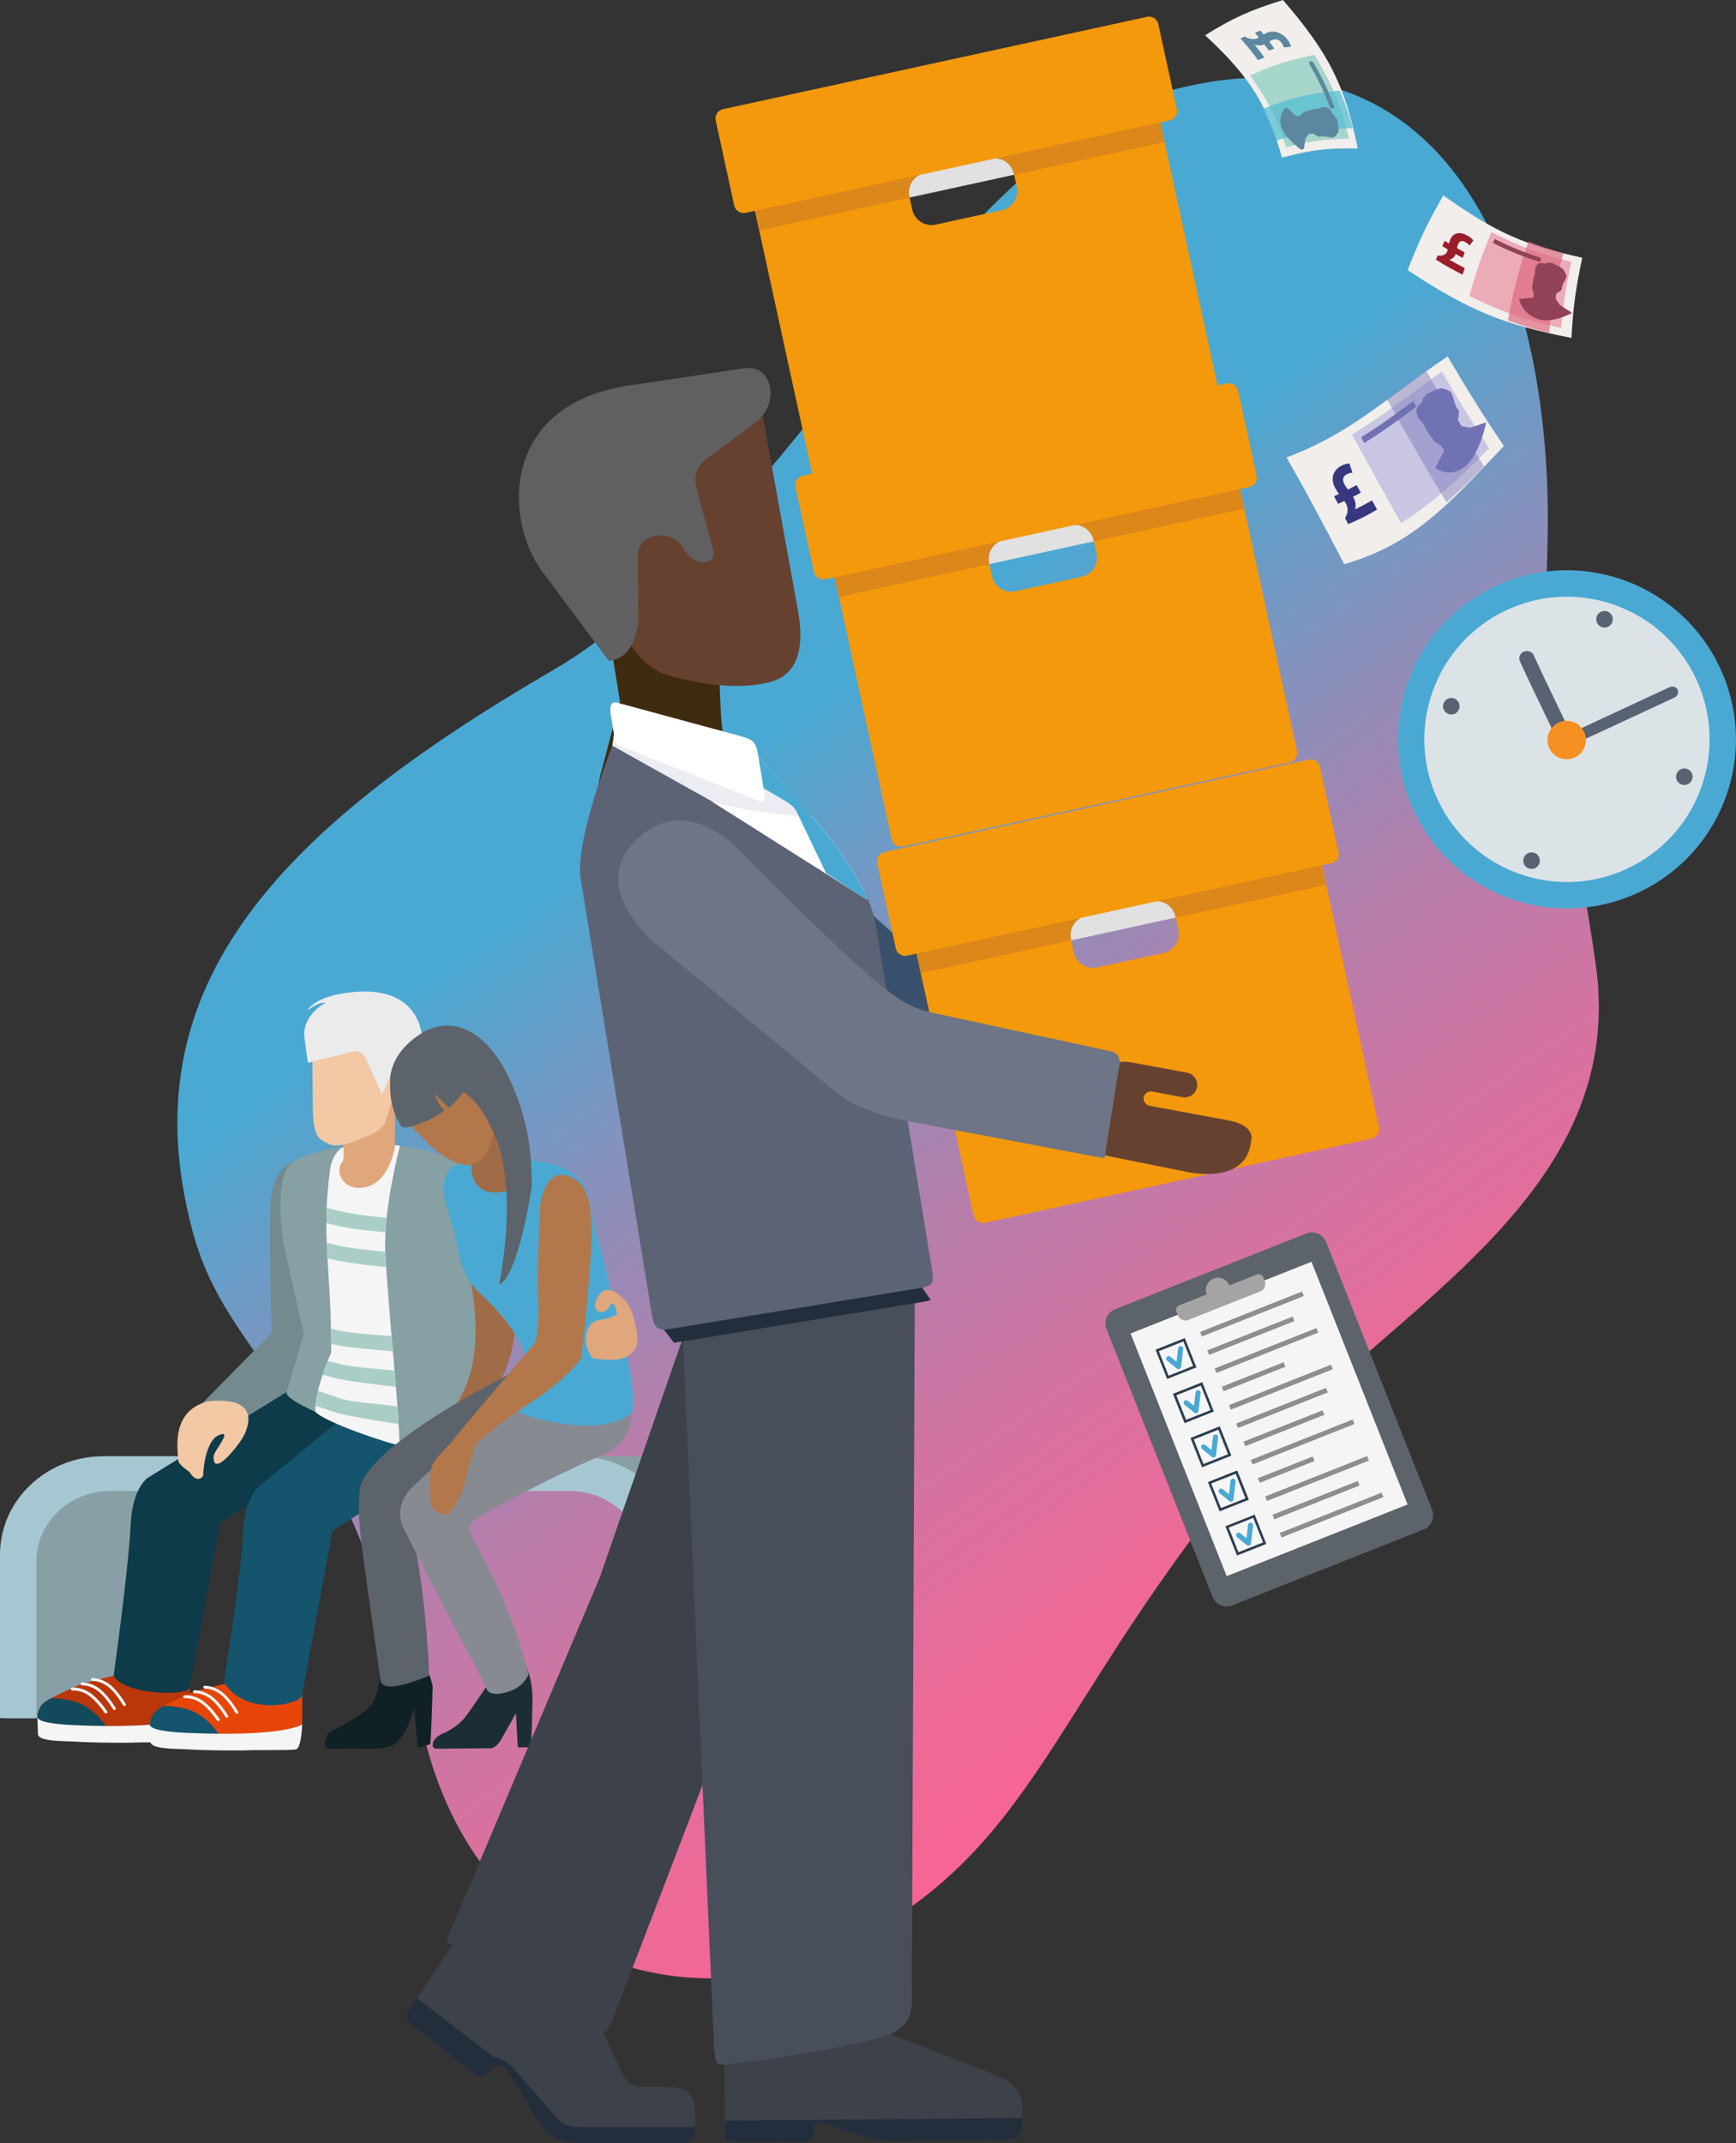 <?xml version="1.0" encoding="UTF-8"?>
<svg id="Layer_2" data-name="Layer 2" xmlns="http://www.w3.org/2000/svg" xmlns:xlink="http://www.w3.org/1999/xlink" viewBox="0 0 307.61 379.62">
  <rect x="0" y="0" width="307.61" height="379.62" fill="#333333" stroke="none"/>
  <defs>
    <style>
      .cls-1 {
        fill: url(#linear-gradient);
      }

      .cls-1, .cls-2, .cls-3, .cls-4, .cls-5, .cls-6, .cls-7, .cls-8, .cls-9, .cls-10, .cls-11, .cls-12, .cls-13, .cls-14, .cls-15, .cls-16, .cls-17, .cls-18, .cls-19, .cls-20, .cls-21, .cls-22, .cls-23, .cls-24, .cls-25, .cls-26, .cls-27, .cls-28, .cls-29, .cls-30, .cls-31, .cls-32, .cls-33, .cls-34, .cls-35, .cls-36, .cls-37, .cls-38, .cls-39, .cls-40, .cls-41, .cls-42, .cls-43, .cls-44, .cls-45, .cls-46, .cls-47, .cls-48, .cls-49, .cls-50, .cls-51, .cls-52, .cls-53, .cls-54 {
        stroke-width: 0px;
      }

      .cls-55 {
        opacity: .44;
      }

      .cls-56 {
        opacity: .69;
      }

      .cls-57 {
        opacity: .72;
      }

      .cls-2 {
        fill: #606060;
      }

      .cls-3 {
        fill: #494e5b;
      }

      .cls-4 {
        fill: #4aa9d3;
      }

      .cls-5 {
        fill: #5d636a;
      }

      .cls-6 {
        fill: #5d869f;
      }

      .cls-7 {
        fill: #7172b3;
      }

      .cls-8 {
        fill: #53bcd1;
      }

      .cls-9 {
        fill: #5c6375;
      }

      .cls-10 {
        fill: #2d3e50;
      }

      .cls-11 {
        fill: #6d7586;
      }

      .cls-12 {
        fill: #88a0a5;
      }

      .cls-13 {
        fill: #878b91;
      }

      .cls-14 {
        fill: #86a0a3;
      }

      .cls-15 {
        fill: #981e2c;
      }

      .cls-16 {
        fill: #3d4149;
      }

      .cls-17 {
        fill: #39516d;
      }

      .cls-18 {
        fill: #586273;
      }

      .cls-19 {
        fill: #0d3b49;
      }

      .cls-20 {
        fill: #3f2b0f;
      }

      .cls-21 {
        fill: #37387f;
      }

      .cls-22 {
        fill: #1c2e35;
      }

      .cls-23 {
        fill: #14546d;
      }

      .cls-24 {
        fill: #232e3c;
      }

      .cls-25 {
        fill: #124a5b;
      }

      .cls-26 {
        fill: #102126;
      }

      .cls-27 {
        fill: #dce3e7;
      }

      .cls-28 {
        fill: #c9c6e4;
      }

      .cls-29 {
        fill: #e0a77c;
      }

      .cls-30 {
        fill: #e1e1e1;
      }

      .cls-31 {
        fill: #dc6a80;
      }

      .cls-32 {
        fill: #db871a;
      }

      .cls-33 {
        fill: #aacec7;
      }

      .cls-34 {
        fill: #a6c7d1;
      }

      .cls-35 {
        fill: #a5a4a4;
      }

      .cls-36 {
        fill: #a6d5cb;
      }

      .cls-37 {
        fill: #b2774b;
      }

      .cls-38 {
        fill: #ba3709;
      }

      .cls-39 {
        fill: #914256;
      }

      .cls-40 {
        fill: #8e8e8e;
      }

      .cls-41 {
        fill: #a06c48;
      }

      .cls-42 {
        fill: #a06b47;
      }

      .cls-43 {
        fill: #738a8e;
      }

      .cls-44 {
        fill: #ecedf2;
      }

      .cls-45 {
        fill: #f1eeeb;
      }

      .cls-46 {
        fill: #f2c8a5;
      }

      .cls-47 {
        fill: #f4990b;
      }

      .cls-48 {
        fill: #fff;
      }

      .cls-49 {
        fill: #e54607;
      }

      .cls-50 {
        fill: #ecacb7;
      }

      .cls-51 {
        fill: #ebebec;
      }

      .cls-52 {
        fill: #f79022;
      }

      .cls-53 {
        fill: #f5f5f5;
      }

      .cls-54 {
        fill: #674130;
      }
    </style>
    <linearGradient id="linear-gradient" x1="609.31" y1="194.54" x2="547.58" y2="442.97" gradientTransform="translate(-431.05 433.6) rotate(-49.21)" gradientUnits="userSpaceOnUse">
      <stop offset=".15" stop-color="#4aa9d3"/>
      <stop offset=".19" stop-color="#57a3cd"/>
      <stop offset=".34" stop-color="#8a90bb"/>
      <stop offset=".48" stop-color="#b47fac"/>
      <stop offset=".63" stop-color="#d473a1"/>
      <stop offset=".76" stop-color="#ec6a98"/>
      <stop offset=".89" stop-color="#fa6493"/>
      <stop offset="1" stop-color="#ff6392"/>
    </linearGradient>
  </defs>
  <g id="Layer_1-2" data-name="Layer 1">
    <path class="cls-1" d="m75.4,308.55c10.48,40.89,48.42,48.47,72.47,37.09,35.09-16.6,37.11-41.09,71.16-83.25,23.45-29.03,69.91-48.63,63.71-91.69-6.2-43.06-9.74-28.81-8.53-74.37,1.2-45.14-16.05-94.05-67.33-80.18-39.01,10.55-68,78.79-108.95,102.59-49.83,28.96-75.15,56.86-63.83,99.25,6.51,24.37,24.62,25.45,41.3,90.55Z"/>
    <g>
      <g>
        <path class="cls-12" d="m38.21,257.96h-18.87c-10.06,0-18.25,7.8-18.25,17.4v28.99s6.45,0,6.45,0h16.01c-.08,0,0-7.27,0-23.84,0-8.18.73-16.51,9.79-16.51l5.13-.13-.25-5.9Z"/>
        <path class="cls-12" d="m101.16,257.96h18.87c10.07,0,18.26,7.8,18.26,17.4v33.45h-6.45s-15.94,0-15.94,0c0-6.87,1.93-44.31-5.28-44.31l-9.45-.38v-6.15Z"/>
        <path class="cls-34" d="m0,304.34h6.45s0-27.78,0-27.78c0-6.87,5.86-12.46,13.07-12.46h81.44c7.21,0,13.07,5.59,13.07,12.46v32.24s6.45,0,6.45,0v-33.45c0-9.59-8.19-17.4-18.25-17.4H18.25C8.19,257.96,0,265.77,0,275.36v28.99Z"/>
      </g>
      <path class="cls-43" d="m52.91,205.34s-4.8.7-5,8.5c-.2,7.8.23,22.23.23,22.23l-12.43,12.63,7.38,3.39,15.61-10.11-5.79-36.65Z"/>
      <path class="cls-46" d="m71.67,190.34c-1.71-.94-2.71,1.98-2.71,1.98l-.93,3.3s-.2,1.25.54,1.51c.86.3,1.65-.17,2.41-1.14.05-.05,1.16-1.42,1.23-1.5.88-1.23,1.16-3.21-.54-4.14Z"/>
      <g>
        <g>
          <g>
            <path class="cls-38" d="m21.74,296.41l-7.09,1.8s-5.25,2.18-6.8,3.34c-.84.63-1.17,1.81-1.21,2.56-.03.48.11,1.8.44,2.15.84.89,4.53,1.58,5.94,1.91,4.19.95,11.16-.38,11.16-.38.7-.44,9.2-1.92,9.2-1.92,0,0,.26-1.47.26-2.34v-7.77s-11.9.66-11.9.66Z"/>
            <g>
              <path class="cls-53" d="m21.8,302.05c.07.13.23.18.36.11.1-.05.2-.16.14-.26-.32-.56-1.52-2.54-2.94-3.6-1.25-.92-2.44-1.05-2.98-1.06-.16,0-.3.11-.28.26.02.14.14.24.29.24.47.01,1.56.13,2.67.96,1.25.92,2.36,2.7,2.74,3.34Z"/>
              <path class="cls-53" d="m20.02,302.76c.07.12.23.19.37.11.1-.06.19-.16.14-.26-.32-.55-1.56-2.53-2.99-3.56-1.26-.91-2.45-1.02-3-1.03-.15,0-.29.11-.27.27.02.14.14.24.29.24.48,0,1.56.11,2.69.92,1.25.91,2.39,2.66,2.78,3.3Z"/>
              <path class="cls-53" d="m18.52,303.37c.09.12.25.18.37.09.1-.07.19-.17.13-.27-.35-.53-1.68-2.44-3.17-3.4-1.3-.84-2.5-.89-3.05-.86-.15.01-.28.13-.26.28.03.14.16.23.3.23.48-.02,1.57.03,2.73.79,1.31.83,2.53,2.53,2.95,3.14Z"/>
            </g>
            <path class="cls-25" d="m7.94,301.49c.26-.17.55-.41,1.06-.65.55-.08,3.47.03,5.7,1.16,3.29,1.67,5.15,5.42,5.15,5.42,0,0-4.51.2-10.47.03-.1,0-.17-.01-.27-.02-.78-.34-1.49-.76-1.94-1.24-.33-.35-.57-1.68-.54-2.16.05-.75.39-1.91,1.32-2.54Z"/>
            <path class="cls-53" d="m6.63,304.18c.23,1.11,5.13,1.34,6.58,1.4,17.35.75,20.4-1.49,20.4-1.49,0,0-.12,4.22-1.1,4.41-1.07.21-7.62.06-9.08.18,0,0-5.67.09-10.63-.21-1.45-.09-6.08.03-6.07-1.33,0-.48-.13-3.13-.1-2.97Z"/>
          </g>
          <path class="cls-19" d="m54.54,244.25l-28.41,17.55s-2.66,1.82-2.96,8.03c-.4,8.31-3.04,26.99-3.04,26.99,1.9,3.47,13.57,3.71,13.5,1.99l5.35-29.03,19.61-12.44,7.46-16.32-11.51,3.23Z"/>
        </g>
        <g>
          <g>
            <path class="cls-49" d="m41.66,297.77l-7.09,1.8s-5.25,2.18-6.8,3.34c-.84.63-1.17,1.81-1.21,2.55-.03.48.11,1.8.44,2.15.84.89,4.53,1.58,5.94,1.91,4.19.95,11.16-.37,11.16-.37.7-.44,9.2-1.92,9.2-1.92,0,0,.26-1.47.26-2.35v-7.77s-11.9.66-11.9.66Z"/>
            <g>
              <path class="cls-53" d="m41.72,303.41c.07.12.23.18.36.11.1-.05.2-.16.14-.26-.32-.56-1.52-2.54-2.94-3.6-1.25-.92-2.44-1.05-2.98-1.06-.16,0-.3.11-.28.26.02.14.14.24.29.24.47.01,1.56.14,2.67.96,1.25.92,2.36,2.7,2.74,3.34Z"/>
              <path class="cls-53" d="m39.95,304.12c.08.12.23.19.36.12.1-.06.19-.16.14-.26-.32-.55-1.56-2.52-2.99-3.56-1.26-.9-2.45-1.02-3-1.02-.15,0-.29.12-.27.27.02.14.14.24.29.24.48,0,1.56.11,2.7.92,1.25.91,2.39,2.66,2.78,3.29Z"/>
              <path class="cls-53" d="m38.44,304.73c.09.12.25.18.37.1.1-.07.19-.18.13-.27-.35-.53-1.68-2.44-3.17-3.4-1.3-.84-2.5-.89-3.05-.87-.15.01-.29.13-.26.28.02.14.16.23.3.23.48-.02,1.57.03,2.73.79,1.31.83,2.53,2.53,2.95,3.14Z"/>
            </g>
            <path class="cls-23" d="m27.87,302.85c.26-.17.56-.41,1.06-.65.55-.08,3.47.03,5.7,1.15,3.29,1.67,5.15,5.42,5.15,5.42,0,0-4.51.2-10.47.04-.1,0-.17-.01-.27-.02-.78-.34-1.49-.76-1.94-1.24-.33-.35-.57-1.68-.54-2.16.05-.75.39-1.92,1.31-2.54Z"/>
            <path class="cls-53" d="m26.56,305.54c.23,1.11,5.13,1.34,6.58,1.41,17.35.75,20.4-1.49,20.4-1.49,0,0-.12,4.22-1.1,4.41-1.07.21-7.62.06-9.08.18,0,0-5.67.09-10.63-.21-1.45-.09-6.08.03-6.07-1.33,0-.48-.13-3.12-.1-2.97Z"/>
          </g>
          <path class="cls-23" d="m71.6,242.2l-25.55,20.96s-2.66,1.82-2.96,8.03c-.4,8.31-3.44,26.73-3.44,26.73,3.78,6.29,13.97,3.97,13.9,2.25l5.35-29.03,19.61-12.44,7.46-16.32-14.37-.18Z"/>
        </g>
        <path class="cls-14" d="m85.85,259.35s1.42-29.48-.53-45.06c-.69-5.5-3.26-7.8-3.26-7.8-1.5-1.63-15.71-7.01-29.53-1.13-3.92,1.67-2.79,11.19-2.37,14.64l3.67,16.23-3.08,10.44c.04,2.29,17.27,8.15,19.87,9.33.43.2-2.57,10.94-2.18,11.03,10.03,2.2,15.98-2.09,15.98-2.09.94-.33,1.49-6.01,1.43-5.57Z"/>
        <path class="cls-53" d="m55.87,250.07c-.12-4.12,2.82-10.26,2.82-10.61,0-15.53-1.87-20.27-.13-32.79,0,0,.56-3.09,2.84-3.75,2.99-.86,9.47.03,9.47.03,0,0-2.93,11.06-2.6,18.55.42,9.5,2.58,29.55,2.51,34.48-1.38-.06-13.26-4.04-14.91-5.91Z"/>
        <path class="cls-29" d="m69.98,192.54v10.61s-.89,5.68-4.58,6.95c-4.25,1.47-6.45-2.49-4.62-4.47.06-.06.18-1.39.06-2.5-.25-2.44-.56-5.04-.56-5.04l9.69-5.56Z"/>
        <path class="cls-46" d="m72.31,182.2l-3.17,13.91c-.33.93-.5,1.8-.85,2.57-.38.84-.98,1.56-2.25,2.13,0,0-1.21.58-3.09,1.3-1.17.44-1.99.72-3.54.81-1.01.06-2.78-1.25-2.78-1.25-1-1.02-1.16-3.01-1.21-5.69l-.1-11.22,16.98-2.55Z"/>
        <path class="cls-51" d="m58.71,177.23c-2.25.65-5.27,3.4-4.74,6.68.09.52.51,4.46.69,4.38,1.12-.52,4.75-1.17,7.34-1.89.13-.04,1.99-.82,2.89,1.25.68,1.58,2.76,6.1,2.76,6.13.06.27.82-1.96,1.43-2.9,0,0,.78-.69,1.88-.25,1.32.52-.61,6.88-.61,6.88.1.1,1.07-2.24,1.96-4.43.89-2.19,1.02-2.47,1.4-3.29,2.74-5.8,1.03-15.26-11.12-14.06-1.02.1-6.34.57-8.11,3.2-.08.11,1.78-1.31,2.78-1.31,1.15,0,1.45-.38,1.45-.38Z"/>
        <path class="cls-33" d="m57.89,220.14c.99.24,1.91.47,2.96.67,2.02.38,4.95.69,7.46.9-.07.88.12,1.89.12,2.74-2.67-.24-6.06-.71-8.34-1.12-.77-.14-1.3-.25-2.07-.42-.02-.89-.15-1.85-.14-2.77Z"/>
        <path class="cls-33" d="m62.38,214.96c1.62.31,4.02.54,6.12.74-.15.83-.06,1.72-.19,2.59-2.19-.22-4.92-.5-6.68-.81-1.55-.28-2.38-.46-3.81-.84.05-.86-.03-1.78.06-2.71,1.56.43,2.72.7,4.5,1.03Z"/>
        <path class="cls-33" d="m60.9,235.83c2.06.39,5.94.63,8.49.85.1.86.23,1.81.23,2.68-2.73-.24-7.12-.59-9.47-1.01-.49-.09-.98-.19-1.46-.29,0-.94-.02-1.84-.04-2.7.74.17,1.49.33,2.26.48Z"/>
        <path class="cls-33" d="m60.1,244.28c-.59-.12-2.33-.63-2.92-.78.16-.94.7-2.03.9-2.44.77.2,2.03.54,2.83.71,2.06.44,6.45.73,9,1,.1.88.24,2.02.24,2.88-2.73-.3-7.7-.9-10.06-1.39Z"/>
        <path class="cls-33" d="m59.99,250.35c-.7-.18-3.41-1.12-4.1-1.33.06-.9.21-1.74.45-2.67.92.29,3.61,1.28,4.58,1.54,2.05.54,6.97.84,9.5,1.24.1.93.22,2.29.22,3.13-2.74-.43-8.27-1.31-10.65-1.91Z"/>
        <path class="cls-46" d="m36.69,248.26s9.94-1.66,6.67,5.75c-.7,1.6-5.76,8.1-5.5,3.89.06-.93,3.62-4.91.8-3.64-1.7.77-2.55,4.3-2.66,6.98-.02.61-1.26,1.46-2.41-.5,0,0-1.95-1.3-2-2-.17-2.44-1.16-8.71,5.09-10.48Z"/>
      </g>
      <g>
        <path class="cls-41" d="m78.79,211.8s11.65,25.77,1,38.3c-9.25,10.88,19.32-1.68,9.39-27.08-6.07-15.52-10.39-11.23-10.39-11.23Z"/>
        <path class="cls-26" d="m67.64,296.15s-.59,3.27-1.49,5.39c-.63,1.5-5.67,4.13-7.33,5.11-.77.45-.93.54-1.26,2.01-.11.51.06,1.09,1.2,1.09,1.71,0,5.9.02,7.43,0,2.72-.05,3.59-.65,3.94-1,1.45-1.4,2.13-2.96,2.13-2.96l1.15-3.18.6,6.97s2.06-.57,2.19-.61c.18-.05.47-10.18.47-10.18,0,0-.62-4.54-3.65-5.01-3.26-.5-5.39,2.38-5.39,2.38Z"/>
        <path class="cls-5" d="m98.63,250.73c-.32.83-27.44,15.05-26.49,17.78,2.89,8.26,3.96,26.53,3.86,28.3,0,0-8.02,3.6-8.55.93-.09-.46-2.14-15.06-2.14-15.06-1.45-10.46-1.99-13.7-1.58-18.62.64-7.74,26.1-20.43,26.1-20.43l6.06-3.01s6.99-.71,2.74,10.11Z"/>
        <path class="cls-22" d="m88.31,295.56s-4.46,6.76-5.87,8.57c-1.43,1.83-3.67,2.81-3.67,2.81,0,0-1.95.63-2.09,2.02-.04.39.08.79.71.79,1.31,0,7.54-.08,9.45-.08,1.26,0,2.12-1.81,2.12-1.81l2.46-4.4.33,6.05h2.26c.19,0,.34-7.99.34-7.99,0,0,.2-3.71-1.26-6.7-1.46-2.99-4.79.74-4.79.74Z"/>
        <path class="cls-13" d="m104.94,233.06c.42.43,7.26,5.2,6.77,18.01-.02.47.25,4.47-5.48,6.9-4.5,1.91-12.86,5.84-21.41,10.77-1.78,1.02-2.12,1.76-.84,4.18,3.16,5.95,6.32,11.34,9.69,23.57,0,0-.62,2.08-3.18,3.01-3.61,1.3-4.19-.18-4.19-.18-.05-.43-8.27-15.71-14.78-28.61-1.26-2.5-.55-5.31,1.59-7.36,3.29-3.15,21.39-19.36,21.39-19.36,0,0,3.14-6.94,3.09-7.42l1.93-5.31,5.42,1.8Z"/>
        <path class="cls-4" d="m79.6,207.24c-.92,1.22-1.19,2.96-.93,4.55.11.71,1.08,3.85,1.73,6.2.87,3.1.86,7.62,4.71,11.15,7.68,7.06,8.18,11.9,8.18,11.9,0,0-8.85,7.63,1.98,10.28,13.14,3.22,16.69-1.12,16.69-1.12.39-.43.88-5.63-3.49-20.71l-1.73-7.22c-.32-1.05-1.13-3.5-2.49-10.04-1.45-6.95-10.59-6.58-12.7-6.87,0,0-10.27-.36-11.96,1.87Z"/>
        <path class="cls-42" d="m84.69,204.66c-.04,1.63-1.39.12-1.14,2.53.69,6.53,8.17,3.35,8.93,2.68,1.87-1.66-5.94-21.27-5.94-21.27l-8.46,4.48s3.25,5.59,4.38,7.52c.31.52,2.26,2.54,2.22,4.06Z"/>
        <path class="cls-37" d="m81.59,253.44l13.31-15.7s.72-2.97.45-8.13c-.27-5.15.4-16.32.4-16.32,0,0,.79-6.63,5.13-4.92,3.42,1.35,3.93,5.12,3.93,10.25,0,6.26-1.82,21.98-1.82,21.98,0,0-2.35,3.56-9.13,7.96-6.79,4.4-9.71,7.4-9.71,7.4,0,0-1.1,3.83-1.86,6.83-.76,3-2.69,5.31-2.69,5.31,0,0-3.07.66-3.31-2.28-.65-8.23.7-6.22,5.31-12.39Z"/>
        <g>
          <path class="cls-37" d="m71.2,188.92c-4.1,3.64-1.11,7.16.83,9.55,1.35,1.67,4.25,4.5,4.25,4.5,3.04,2.63,5.85,3.97,7.88,3.14,2.54-1.04,3.77-5.19,3.72-9.78-.04-4.06-1.11-5.84-1.38-6.24l-6.7-7.26s-6.42,4.16-8.6,6.1Z"/>
          <path class="cls-5" d="m74.9,187.68l7.75,5.04s-1.98,2.87-3.21,3.47c0,0-.88-1.07-2.43-2.35-.18-.15.84,2.16,1.72,2.77.18.12-1.91,1.72-5.36,2.76-.73.22-1.9.67-2.35-.02-2.76-4.25-1.7-9.38-1.7-9.38l5.58-2.28Z"/>
          <path class="cls-5" d="m74.63,183.05c5.34-3.34,12.73-1.14,17.32,12.15,1.64,4.76,2.29,9.33,2.29,14.77,0,.45-2.48,16.42-5.81,17.55,0,0,3.74-17.21-1.09-27.17-2.71-5.6-4.07-5.96-6.22-7.76-1.84-1.53-4.65-1.75-5.91-.92-1.55,1.03-7.17,3.77-5.88-1.9.95-4.18,5.03-6.53,5.31-6.71Z"/>
        </g>
        <g>
          <path class="cls-29" d="m111,230.64s.63.89,1.07,2.13c.73,2.06,1.33,5.15.36,6.36-2.03,2.53-5.14,1.57-6.88,1.57s-2.91-6.17.41-6.82c3.32-.64,4.46-1.31,5.04-3.24Z"/>
          <path class="cls-29" d="m111.01,230.63s-3.13-3.95-4.96-1.13c-1.82,2.82.75,3.78,1.87,2.01,1.12-1.76,1.35,1.15,1.48,1.56.46,1.4,3.84,2.89,1.61-2.44Z"/>
        </g>
      </g>
    </g>
    <path class="cls-16" d="m105.47,356.93l4.95,10.67c.58,1.23,1.83,2.04,3.2,2.04h4.73c3.7,0,4.84,1.81,4.84,4.58v1.91c0,1.91-.03,1.2-.03,1.2l-24.08.93c-2.45-1.46-3.73-5.4-5.51-7.24,0,0-3.62-4.29-4.49-5.13-1.63-1.6-6.22-2.2-7.34-.32l-7.98-6.28c-1.83-1.09-2.13-1.84-1.28-3.28l9.18-13.88,23.81,14.82v-.02Z"/>
    <path class="cls-24" d="m87.41,364.35h0c1.36.21,2.63.91,3.53,1.95l7.71,8.88c1.01,1.03,2.39,1.6,3.83,1.6h20.7c0,1.59-.8,3.19-3.04,2.77h-16.92c-2.85.06-5.74-.3-7.63-3.53,0,0-5.3-8.94-6.17-9.77-2.04-1.97-2.72,2.72-5.18,1.27l-10.48-8.27c-1.83-1.09-2.13-1.84-1.27-3.28l1.36-2.07,13.57,10.43-.02.02Z"/>
    <path class="cls-16" d="m159.39,244.26l-28.62,55.51-22.58,58.99c-.96,1.57-3.03,2.04-4.58,1.03l-24.55-15.94,27.19-64.36,21.01-60.55,32.1,25.33h.03Z"/>
    <path class="cls-16" d="m157.84,360.31l18.11,7.03c2.5,1.14,5.14,2.18,5.19,5.93l.03,2c.03,2.53-.27,3.73-2.76,3.75l-19.95.18c-2.58.02-4.81-.64-7.05-1.27,0,0-4.81-1.73-5.86-1.99-2.02-.5-5.82,1.31-5.8,3.43l-8.78.08c-1.92.02-2.52-.45-2.53-2.08l-.19-16.86,29.63-.21h-.03Z"/>
    <path class="cls-24" d="m181.15,375.15v.13c.03,2.53-.27,3.73-2.76,3.75l-19.95.18c-2.58.02-4.79-.64-7.05-1.27,0,0-4.81-1.73-5.86-1.99-2.52-.61-.11,3.38-2.68,3.4l-11.91.11c-1.92.02-2.52-.45-2.53-2.08v-1.75l52.75-.46-.02-.02Z"/>
    <path class="cls-3" d="m162.12,224.02l-.56,130.37c.1,4.7-2.98,5.96-7.69,7.08-10.48,2.52-25.35,4.26-25.35,4.26-1.7.03-1.71-.56-1.97-2.44l-6.66-151.56,42.26,12.26-.02.02Z"/>
    <path class="cls-17" d="m202,179.39c1.12.35,1.7,1.6,1.23,2.69l-2.56,16.23-35.08-6.65c-3.83-.72-7.55-2.02-10.99-3.85l-33.94-27.93s-11.22-9.5-3.32-17.63c6.59-6.76,13.73-3.3,18.36,1.25,3.8,3.72,21.55,22.16,28.84,26.74,1.67,1.04,3.51,1.81,5.43,2.23l32.03,6.92-.02-.02Z"/>
    <path class="cls-47" d="m208.81,164.68c.4,1.87-.79,3.72-2.64,4.12l-11.76,2.56c-1.87.4-3.72-.79-4.13-2.64l-.51-2.36c-.4-1.87.79-3.72,2.64-4.13l11.76-2.56c1.87-.4,3.72.79,4.12,2.66l.51,2.36h.02Zm20.75-24.92l-68.52,14.92c-.91.19-1.49,1.09-1.3,2l12.77,58.62c.19.91,1.11,1.49,2.02,1.3l68.52-14.92c.91-.19,1.49-1.11,1.3-2.02l-12.76-58.62c-.19-.91-1.11-1.49-2-1.3"/>
    <path class="cls-30" d="m229.93,139.73c-.11,0-.24,0-.37.05l-68.52,14.92c-.79.18-1.33.87-1.33,1.65,0-.77.54-1.47,1.33-1.65l68.52-14.92c.13-.03.24-.05.37-.05.77,0,1.47.54,1.65,1.33l3.41,15.67-3.41-15.67c-.18-.79-.87-1.33-1.65-1.33m-25.01,19.87c-.24,0-.5.03-.74.08l-11.76,2.56c-1.87.4-3.06,2.26-2.64,4.13l.05.19,18.54-4.04-.05-.19c-.35-1.62-1.79-2.74-3.38-2.74"/>
    <path class="cls-32" d="m229.93,139.73c-.11,0-.24,0-.37.03l-68.52,14.92c-.79.18-1.33.87-1.33,1.65,0,.11,0,.24.03.37l3.41,15.67,26.65-5.8-.05-.19c-.4-1.87.79-3.72,2.64-4.13l11.76-2.56c.26-.05.5-.08.74-.08,1.6,0,3.03,1.11,3.38,2.74l.05.19,26.65-5.8-3.41-15.67c-.18-.79-.87-1.33-1.65-1.33"/>
    <path class="cls-47" d="m237.19,150.92c.19.91-.38,1.81-1.3,2l-75.14,16.36c-.91.19-1.81-.38-2.02-1.3l-3.28-15.06c-.19-.91.38-1.81,1.3-2l75.14-16.36c.91-.19,1.81.38,2,1.3l3.28,15.06h.02Z"/>
    <path class="cls-47" d="m194.31,98.04c.4,1.87-.79,3.72-2.64,4.12l-11.76,2.56c-1.87.4-3.72-.79-4.13-2.64l-.51-2.36c-.4-1.87.79-3.72,2.64-4.13l11.76-2.56c1.87-.4,3.72.79,4.12,2.66l.51,2.36h.02Zm20.75-24.92l-68.52,14.92c-.91.19-1.49,1.09-1.3,2l12.76,58.62c.19.91,1.11,1.49,2,1.3l68.52-14.92c.91-.19,1.49-1.11,1.3-2.02l-12.76-58.62c-.19-.91-1.11-1.49-2-1.3"/>
    <path class="cls-30" d="m215.43,73.09c-.11,0-.24,0-.37.03l-68.52,14.92c-.79.18-1.33.87-1.33,1.65,0-.79.54-1.47,1.33-1.65l68.52-14.92c.13-.03.24-.03.37-.03.77,0,1.47.53,1.65,1.33l3.41,15.67-3.41-15.67c-.18-.79-.87-1.33-1.65-1.33m-25.01,19.87c-.24,0-.5.03-.74.08l-11.76,2.56c-1.87.42-3.06,2.26-2.64,4.13l.05.19,18.52-4.04-.05-.19c-.35-1.62-1.79-2.74-3.38-2.74"/>
    <path class="cls-32" d="m215.43,73.09c-.11,0-.24,0-.37.03l-68.52,14.92c-.79.18-1.33.87-1.33,1.65,0,.11,0,.24.03.37l3.41,15.67,26.65-5.8-.05-.19c-.4-1.87.79-3.72,2.64-4.13l11.76-2.56c.26-.05.5-.08.74-.08,1.6,0,3.03,1.11,3.38,2.74l.05.19,26.65-5.8-3.41-15.67c-.18-.79-.87-1.33-1.65-1.33"/>
    <path class="cls-47" d="m222.67,84.27c.19.91-.38,1.81-1.3,2l-75.14,16.36c-.91.19-1.81-.38-2-1.3l-3.28-15.06c-.19-.91.38-1.81,1.3-2l75.14-16.36c.91-.19,1.81.38,2,1.3l3.28,15.06Z"/>
    <path class="cls-47" d="m180.18,33.11c.4,1.87-.79,3.72-2.64,4.12l-11.76,2.56c-1.87.4-3.72-.79-4.13-2.64l-.51-2.36c-.4-1.87.79-3.72,2.64-4.13l11.76-2.56c1.87-.4,3.72.79,4.12,2.66l.51,2.36h.02Zm20.75-24.92l-68.52,14.92c-.91.19-1.49,1.09-1.3,2l12.77,58.62c.19.91,1.11,1.49,2,1.3l68.52-14.92c.91-.19,1.49-1.11,1.3-2.02l-12.76-58.62c-.19-.91-1.11-1.49-2-1.28"/>
    <path class="cls-30" d="m176.27,28.03c-.24,0-.5.03-.74.08l-11.76,2.56c-1.87.4-3.06,2.26-2.64,4.13l.05.19,18.54-4.04-.05-.19c-.35-1.62-1.79-2.74-3.38-2.74"/>
    <path class="cls-32" d="m201.3,8.16c-.11,0-.24,0-.37.03l-68.52,14.92c-.79.18-1.33.87-1.33,1.65,0,.11,0,.24.03.37l3.41,15.67,26.65-5.8-.05-.19c-.4-1.87.79-3.72,2.64-4.13l11.76-2.56c.24-.05.5-.08.74-.08,1.6,0,3.03,1.11,3.38,2.74l.05.19,26.65-5.8-3.41-15.67c-.18-.79-.87-1.33-1.65-1.33"/>
    <path class="cls-47" d="m208.54,19.34c.19.91-.38,1.81-1.3,2l-75.12,16.36c-.91.19-1.81-.38-2.02-1.3l-3.28-15.06c-.19-.91.38-1.81,1.3-2L203.25,2.98c.91-.19,1.81.38,2,1.3l3.28,15.06Z"/>
    <path class="cls-24" d="m157.63,219.67l-41.9,13.38,3.69,4.78h.08l43.94-7.21c.64-.1,1.12-.22,1.47-.37l-7.27-10.59v.02Z"/>
    <path class="cls-54" d="m200.21,188.14c-2.52-.47-4.91,1.17-5.38,3.64l-2.22,12.24,17.6,3.54s10.07,2.41,11.36-4.71c.06-.34.12-.64.17-.93.37-2.04-2.02-3.09-4.07-3.47l-13.97-2.58c-.7-.14-1.17-.79-1.04-1.49s.79-1.15,1.49-1.03l5.35.99c1.23.22,2.39-.56,2.61-1.77.22-1.2-.59-2.36-1.82-2.58l-10.1-1.86h.02Z"/>
    <path class="cls-20" d="m106.42,137.17l3.43-12.98-4.31-26.39,17.98-2.93,3.78,23.17c.5,3.06-.06,13.04,1.99,15.37l4.74,6.6c2.68,3.04,8,7.71,9.53,17.21l15.56,48.54-41.77,12.93-11.33-69.34c-.66-4.05-.53-8.19.38-12.18"/>
    <path class="cls-9" d="m141.08,141.57c2.68,3.04,12.66,13.51,14.09,22.26l9.92,60.73c.42,2.6.42,3.19-2.18,3.61l-43.94,7.19c-2.6.43-3.06-.1-3.49-2.68l-12.58-76.98c-1.15-7.02,6.03-24.74,6.03-24.74l25.33,3.08,6.81,7.55.02-.02Z"/>
    <path class="cls-44" d="m132.87,132.26l8.2,9.31c1.04,1.17,2.47,2.61,3.93,4.45l-12.51-.53-23.99-13.41.29-2.13.45-4.37,23.65,6.68h-.02Z"/>
    <path class="cls-48" d="m143.79,144.51c3.19,3.67,7.69,9.31,9.95,14.84-.43-.16-.95-.46-1.57-.91l-26.26-16.6c.67.58,10.35,2.68,17.87,2.68"/>
    <path class="cls-4" d="m141.32,144.06c-.74-1.36-1.27-1.52-1.78-1.95l-5.8-3.41-1.62-5.32,1.92.24,6.83,7.63c2.28,2.58,9.73,10.45,12.84,18.09-.43-.16-.95-.46-1.57-.91l-5.77-3.78-5.08-10.59.03.02Z"/>
    <path class="cls-48" d="m109.94,124.64c-1.28-.58-2.07-.16-1.71,2l.85,5.16,24.56,9.74c1.07.53,1.97.74,1.91-.38l-1.17-7.16c-.46-2.85-.96-3.01-3.75-3.77l-20.69-5.61v.02Z"/>
    <path class="cls-11" d="m197.05,186.26c1.12.35,1.68,1.6,1.23,2.69l-2.56,16.23-35.08-6.63c-3.83-.72-7.55-2.04-10.99-3.86l-33.94-27.93s-11.22-9.5-3.32-17.63c6.59-6.76,13.73-3.3,18.38,1.25,3.8,3.72,21.55,22.16,28.84,26.74,1.67,1.04,3.51,1.81,5.43,2.23l32.03,6.92-.03-.02Z"/>
    <path class="cls-54" d="m121.48,75.33l13.43-2.98,6.35,35.03c2,10-1.75,12.58-4.73,13.4-6.19,1.7-13.97.02-17.98-1.11-7.76-2.21-10.66-13.75-10.96-14.66l-8.2-22.35,22.1-7.31v-.02Z"/>
    <path class="cls-2" d="m131.88,65.25c4.7-.87,6.63,5.88,2.07,9.49-2.31,1.81-8.56,6.39-8.56,6.39-2.9,2-2.21,4.52-1.78,6.11l2.72,10c.35,1.31-.05,2.5-2.18,2.34-1.43-.1-2.74-1.78-3.51-3.08,0,0-1.35-.61-2.98-.16l-2.47.67c-1.75.46-2.18.21-2.18,1.94l.1,10.4c-.13,4.6-2.28,6.94-3.91,7.4l-1.28.35c-3.81-5.06-9.68-12.98-11.83-15.85-6.75-8.97-7.8-30.32,16.81-33.17l18.97-2.85v.02Z"/>
    <path class="cls-54" d="m115.79,95.04c4.13-1.12,5.67,2.72,5.67,2.72l2.26,8.3s.29,1.86-1.19,2.6c-2.21,1.12-3.8-.64-5.48-2.63-.1-.1-2.34-3.08-2.48-3.27-1.92-2.52-2.72-6.67,1.2-7.72"/>
    <g>
      <g>
        <path class="cls-45" d="m213.53,6.25c4.96-3.06,7.76-4.36,13.8-6.25,8.48,9.78,11.05,15.57,13.26,26.3-5.68-.09-8.42.28-13.43,1.63-2.56-9.03-5.23-13.91-13.62-21.68Z"/>
        <path class="cls-36" d="m227.89,26.11c-1.64-5.17-2.9-7.81-6.38-12.74,4.24-1.89,6.54-2.64,11.41-3.66,3.44,5.81,4.64,8.87,6.13,14.83-4.68.13-6.95.46-11.16,1.57Z"/>
        <g class="cls-57">
          <path class="cls-8" d="m226.17,24.9c-.82-2.24-1.32-3.36-2.49-5.57,5.04-1.97,7.83-2.68,13.7-3.3,1.12,2.66,1.59,4,2.33,6.66-5.75.16-8.51.64-13.54,2.21Z"/>
        </g>
        <path class="cls-6" d="m233.7,19.24c.24-.1.36-.15.6-.25.07-.03.14-.04.22-.03.23.03.35.04.58.08.11.01.22.06.31.14.04.03.05.04.09.07.04.03.08.07.11.11.12.16.18.24.31.4.05.06.08.14.1.21h0c.03.13.12.26.24.35.06.05.09.07.15.11.06.05.12.11.16.17.15.24.23.36.37.6.04.07.07.15.08.22.06.42.08.64.13,1.06,0,.01,0,.02,0,.04,0,.28.01.42.02.7,0,.08-.02.15-.06.22-.11.18-.17.27-.28.44-.02.03-.04.05-.07.08-.13.11-.2.17-.33.28-.07.06-.16.09-.26.09-.15,0-.23,0-.38,0-.03,0-.07,0-.1,0-.28-.06-.42-.08-.71-.14-.02,0-.03,0-.05,0-.24-.02-.36-.03-.6-.04-.04,0-.09,0-.13,0-.11.02-.16.04-.27.06-.11.02-.22,0-.33-.04-.15-.07-.22-.11-.37-.18-.02-.01-.04-.02-.07-.04-.12-.08-.18-.12-.3-.2-.11-.07-.24-.1-.35-.08-.2.03-.29.05-.49.08-.11.02-.2.08-.26.17-.18.28-.27.42-.45.7-.03.05-.05.11-.06.17-.06.55-.09.82-.17,1.37-.04.32-.43.45-.7.24-.94-.74-2.74-2.19-3.29-3.81-.54-1.58.07-2.76.5-3.31.16-.2.49-.2.71,0,.48.45.71.68,1.18,1.14.15.14.36.2.53.15.11-.03.16-.05.27-.08.06-.02.11-.05.15-.09.2-.19.3-.29.5-.48.04-.04.09-.07.14-.08.51-.17.77-.25,1.29-.4.02,0,.04-.01.06-.01.45-.07.68-.1,1.14-.16.04,0,.07-.01.11-.03Z"/>
        <path class="cls-6" d="m235.63,18.92c-1.18-3.06-1.9-4.59-3.62-7.58-.12-.21-.04-.42.17-.47h0c.21-.05.49.09.61.3,1.71,3.02,2.43,4.57,3.6,7.66.08.22-.03.41-.24.43h0c-.21.02-.45-.13-.53-.34Z"/>
      </g>
      <path class="cls-6" d="m219.81,6.8c.29-.14.44-.21.74-.34.59.35,1.53.62,2.16.36.13-.05.24-.11.35-.18-.28-.34-.42-.51-.7-.84.39-.16.58-.24.97-.39.23.28.35.42.58.7.2-.13.46-.27.72-.36,1.21-.45,2.7.13,3.58,1.37.36.51.51.93.53,1.17-.51.04-.77.06-1.28.11-.02-.21-.13-.49-.37-.82-.47-.65-1.07-.7-1.53-.54-.25.09-.46.2-.66.34.37.49.55.73.91,1.22-.39.14-.59.21-.97.35-.32-.44-.49-.66-.82-1.09-.23.1-.46.17-.72.18-.29.02-.63-.03-.99-.15,0,0-.01,0-.02,0,.74.91,1.09,1.37,1.76,2.3-.46.18-.68.27-1.14.45-1.15-1.56-1.77-2.33-3.1-3.82Z"/>
    </g>
    <g>
      <g>
        <path class="cls-45" d="m238.2,99.93c-4.2-7.98-6.23-11.92-10.24-18.89,11.55-4.36,17.26-10.26,28.55-17.91,4.17,7.03,6.24,10.35,9.96,15.87-10.23,10.87-16.23,17.43-28.26,20.93Z"/>
        <path class="cls-28" d="m263.85,79.41c-5.9,5.86-9.01,8.92-15.57,13.27-3.53-6.25-5.28-9.47-8.72-15.69,6.48-4.03,9.61-6.66,15.92-11.16,3.45,5.85,5.17,8.64,8.37,13.57Z"/>
        <g class="cls-55">
          <path class="cls-7" d="m262.99,82.61c-2.6,2.64-3.93,3.95-6.68,6.36-4.18-6.92-6.33-10.72-10.54-18.22,2.8-1.98,4.19-3.02,6.97-5,4.21,7.26,6.33,10.78,10.25,16.86Z"/>
        </g>
        <path class="cls-7" d="m252.08,74.91c-.33-.37-.49-.55-.81-.92-.13-.48-.2-.72-.34-1.2.06-.18.08-.28.14-.46.18-.28.27-.42.46-.7.16-.12.24-.18.4-.29.06-.25.09-.38.15-.63.29-.38.43-.57.72-.94.57-.26.85-.38,1.42-.64.42-.15.63-.22,1.05-.37.39.09.58.14.97.22.32.17.49.25.81.42.15.3.22.45.37.74.12.43.18.65.29,1.08.14.37.21.55.35.92.17.24.26.35.44.59-.01.35-.02.53-.03.88-.06.33-.09.5-.14.83.26.42.38.63.64,1.04.6.12.9.18,1.49.29,1.16-.37,1.74-.56,2.88-.97,0,0-1.06,5.62-3.74,7.83-2.68,2.21-5.28.28-5.28.28.64-1.25.96-1.87,1.59-3.12-.23-.33-.34-.49-.57-.83-.43-.26-.65-.39-1.09-.66-.51-.71-.76-1.06-1.28-1.78-.35-.64-.52-.97-.86-1.62Z"/>
        <path class="cls-7" d="m250.96,72.05c-3.64,2.7-5.49,4.07-9.22,6.44-.22-.41-.34-.61-.56-1.01,3.73-2.38,5.57-3.74,9.22-6.42.23.39.34.59.57.98Z"/>
      </g>
      <path class="cls-21" d="m238.9,92.83c-.23-.43-.35-.65-.58-1.07.44-.54.69-1.6.21-2.5-.1-.18-.2-.34-.32-.51-.44.2-.66.3-1.1.49-.29-.54-.44-.81-.73-1.35.36-.16.54-.24.89-.4-.23-.3-.47-.66-.66-1.01-.89-1.64-.45-3.16,1.03-3.96.61-.33,1.15-.43,1.48-.41.22.66.33.99.54,1.65-.29-.03-.65.05-1.06.27-.79.42-.71,1.13-.37,1.76.18.34.39.63.63.93.61-.31.92-.47,1.53-.8.29.54.44.81.74,1.35-.55.3-.83.45-1.38.73.19.32.33.64.41.98.08.38.08.8-.04,1.21,0,.01,0,.02.01.03,1.2-.59,1.8-.91,2.98-1.59.36.65.54.98.9,1.63-2.03,1.18-3.06,1.71-5.12,2.58Z"/>
    </g>
    <g>
      <g>
        <path class="cls-45" d="m249.42,47.84c2.19-5.55,3.47-8.21,6.33-13.23,9.4,6.71,14.62,8.85,24.62,11.04-1.18,5.53-1.57,8.39-1.92,14.21-11.82-2.33-17.93-4.68-29.03-12.02Z"/>
        <path class="cls-50" d="m276.61,58.09c-6.54-1.48-9.84-2.6-16.25-5.64,1.31-4.68,2.1-6.96,3.92-11.34,5.6,2.82,8.48,3.86,14.18,5.27-1.02,4.58-1.39,6.93-1.85,11.71Z"/>
        <g class="cls-56">
          <path class="cls-31" d="m274.49,58.98c-2.93-.74-4.39-1.18-7.3-2.22,1.07-5.78,1.8-8.59,3.64-13.98,2.47.96,3.71,1.36,6.19,2.05-1.41,5.49-1.93,8.34-2.53,14.15Z"/>
        </g>
        <path class="cls-39" d="m272.01,48.28c0-.35.02-.53.03-.88.17-.28.26-.41.44-.69.12-.04.19-.06.31-.1.24,0,.36,0,.61-.01.15.05.22.07.36.12.16-.07.24-.1.4-.17.35.01.52.02.87.03.44.22.66.34,1.1.55.3.18.46.27.76.44.17.26.25.4.43.66.1.26.15.4.25.66-.06.22-.1.33-.16.56-.15.27-.22.4-.37.67-.1.25-.16.38-.26.64-.02.22-.03.32-.04.54-.18.15-.27.23-.46.39-.2.12-.3.17-.5.29-.06.35-.09.53-.15.88.29.44.44.67.73,1.11.87.6,1.31.89,2.21,1.45,0,0-3.44,2.01-6.16,1.07-2.73-.94-3.26-3.55-3.26-3.55,1.02-.07,1.52-.11,2.53-.21.04-.29.05-.43.09-.72-.12-.39-.18-.59-.29-.98.07-.62.11-.93.19-1.54.14-.48.21-.72.35-1.2Z"/>
        <path class="cls-39" d="m272.87,46.43c-3.35-1.11-5.02-1.79-8.32-3.38.11-.29.17-.43.28-.72,3.27,1.59,4.93,2.26,8.24,3.36-.08.29-.12.44-.2.74Z"/>
      </g>
      <path class="cls-15" d="m254.44,46.01c.12-.3.18-.45.3-.75.62.12,1.43-.05,1.68-.68.05-.13.09-.25.12-.39-.39-.23-.59-.35-.97-.59.16-.38.24-.57.41-.94.31.19.47.29.79.48.05-.26.13-.54.24-.79.5-1.15,1.72-1.35,3.01-.62.53.3.88.62,1.05.85-.27.37-.4.55-.67.92-.15-.2-.39-.42-.75-.62-.69-.39-1.08-.1-1.27.34-.1.24-.16.48-.2.74.54.31.81.46,1.36.76-.15.38-.22.57-.37.96-.5-.27-.75-.41-1.25-.69-.08.24-.18.44-.35.61-.18.18-.43.32-.75.38,0,0,0,.01,0,.02,1.09.62,1.63.92,2.73,1.49-.16.47-.24.7-.4,1.17-1.9-.98-2.84-1.51-4.7-2.65Z"/>
    </g>
    <g>
      <path class="cls-4" d="m248.99,122.3c-4.79,15.83,4.16,32.54,19.99,37.33s32.55-4.16,37.33-19.99c4.79-15.83-4.16-32.55-19.99-37.34-15.83-4.79-32.55,4.16-37.33,19.99Z"/>
      <path class="cls-27" d="m253.47,123.65c-4.04,13.36,3.51,27.46,16.87,31.5,13.36,4.04,27.46-3.51,31.5-16.87,4.04-13.36-3.51-27.46-16.87-31.5-13.36-4.04-27.46,3.51-31.5,16.87Z"/>
      <path class="cls-18" d="m277.21,131.5c.24.51.88.71,1.44.45l18.04-8.38c.56-.26.82-.89.59-1.4h0c-.24-.51-.89-.71-1.44-.45l-18.04,8.38c-.56.26-.82.89-.59,1.4h0Z"/>
      <path class="cls-18" d="m276.24,131.68l-5.21-10.85-1.73-3.73c-.24-.54,0-1.34.65-1.65.67-.31,1.51-.02,1.77.52h0s1.73,3.73,1.73,3.73l5.21,10.85h0c.25.55,0,1.48-.67,1.79-.67.31-1.5-.11-1.75-.66Z"/>
      <path class="cls-52" d="m274.36,130.1c-.54,1.8.47,3.7,2.27,4.24s3.7-.47,4.24-2.27-.47-3.7-2.27-4.24-3.7.47-4.24,2.27Z"/>
      <path class="cls-18" d="m297.05,137.16c-.24.78.21,1.6.98,1.83s1.6-.2,1.83-.98-.2-1.6-.98-1.83-1.6.2-1.83.98Z"/>
      <path class="cls-18" d="m255.76,124.67c-.24.78.2,1.6.98,1.83s1.6-.2,1.83-.98-.21-1.6-.98-1.83-1.6.2-1.83.98Z"/>
      <path class="cls-18" d="m282.91,109.27c-.24.78.21,1.6.98,1.83s1.6-.2,1.83-.98-.2-1.6-.98-1.83-1.6.2-1.83.98Z"/>
      <path class="cls-18" d="m269.98,152.02c-.24.78.21,1.6.98,1.83s1.6-.2,1.83-.98-.2-1.6-.98-1.83-1.6.2-1.83.98Z"/>
    </g>
    <g>
      <path class="cls-5" d="m218.35,284.35c-1.39.55-2.95-.13-3.5-1.51l-18.79-47.43c-.55-1.38.13-2.95,1.51-3.5l33.91-13.43c1.38-.55,2.95.13,3.5,1.51l18.79,47.43c.55,1.38-.13,2.95-1.51,3.5l-33.91,13.43Z"/>
      <rect class="cls-53" x="207.64" y="228.21" width="34.48" height="46.24" transform="translate(-76.76 100.5) rotate(-21.61)"/>
      <path class="cls-35" d="m219.83,226.9l-1.99.79c-.44-1.11-1.7-1.65-2.8-1.21-1.11.44-1.65,1.69-1.21,2.8l-1.99.79-2.92,1.16c-.43.17-.64.66-.47,1.09l.27.69c.29.72,1.11,1.08,1.84.79l12.76-5.06c.72-.29,1.08-1.11.79-1.83l-.27-.69c-.17-.43-.66-.64-1.09-.47l-2.92,1.16Z"/>
      <rect class="cls-40" x="212.12" y="232.34" width="19.43" height=".86" transform="translate(-70.15 98.09) rotate(-21.62)"/>
      <rect class="cls-40" x="213.52" y="236.15" width="16.27" height=".86" transform="translate(-71.54 98.23) rotate(-21.6)"/>
      <rect class="cls-40" x="214.69" y="238.81" width="19.43" height=".86" transform="translate(-72.35 99.49) rotate(-21.62)"/>
      <rect class="cls-40" x="216.24" y="243.45" width="11.78" height=".86" transform="translate(-74.22 98.98) rotate(-21.62)"/>
      <rect class="cls-40" x="217.25" y="245.28" width="19.42" height=".86" transform="translate(-74.54 100.86) rotate(-21.61)"/>
      <rect class="cls-40" x="218.61" y="248.94" width="17.12" height=".86" transform="translate(-75.88 101.21) rotate(-21.61)"/>
      <polygon class="cls-40" points="234.65 250.62 220.66 256.16 220.34 255.36 234.34 249.82 234.65 250.62"/>
      <polygon class="cls-40" points="240 252.24 221.94 259.4 221.62 258.6 239.68 251.44 240 252.24"/>
      <polygon class="cls-40" points="232.93 258.79 223.22 262.64 222.9 261.83 232.61 257.99 232.93 258.79"/>
      <polygon class="cls-40" points="242.56 258.72 224.5 265.87 224.19 265.07 242.25 257.92 242.56 258.72"/>
      <rect class="cls-40" x="225.06" y="265.28" width="16.27" height=".86" transform="translate(-81.47 104.57) rotate(-21.61)"/>
      <polygon class="cls-40" points="245.13 265.19 227.07 272.34 226.75 271.54 244.81 264.39 245.13 265.19"/>
      <g>
        <path class="cls-10" d="m204.75,239.07l2.06,5.19,5.19-2.06-2.06-5.19-5.19,2.06Zm6.67,2.88l-4.36,1.73-1.72-4.35,4.35-1.72,1.72,4.35Z"/>
        <path class="cls-4" d="m209,242.5c-.15.06-.33.03-.45-.07l-1.75-1.42c-.19-.16-.22-.44-.07-.64.16-.19.44-.22.64-.07l1.11.9.27-2.36c.03-.25.25-.43.5-.4.25.03.43.25.4.5l-.37,3.18c-.02.16-.13.31-.28.37h0Z"/>
      </g>
      <g>
        <path class="cls-10" d="m207.84,246.89l2.06,5.19,5.19-2.06-2.06-5.19-5.19,2.06Zm6.67,2.88l-4.35,1.72-1.72-4.35,4.35-1.72,1.72,4.35Z"/>
        <path class="cls-4" d="m212.1,250.32c-.15.06-.32.03-.45-.07l-1.75-1.42c-.19-.16-.22-.44-.07-.64.16-.19.44-.22.63-.07l1.11.9.27-2.36c.03-.25.25-.42.5-.4.25.03.43.25.4.5l-.37,3.18c-.02.16-.12.3-.28.37,0,0,0,0,0,0Z"/>
      </g>
      <g>
        <path class="cls-10" d="m210.94,254.71l2.06,5.19,5.19-2.06-2.06-5.19-5.19,2.06Zm6.66,2.88l-4.35,1.73-1.72-4.35,4.35-1.73,1.72,4.35Z"/>
        <path class="cls-4" d="m215.19,258.14c-.15.06-.32.03-.45-.07l-1.75-1.42c-.19-.16-.22-.44-.07-.63.16-.2.44-.23.64-.07l1.11.9.27-2.36c.03-.25.25-.43.5-.4.25.03.43.25.4.5l-.37,3.18c-.02.16-.12.3-.28.36,0,0,0,0,0,0Z"/>
      </g>
      <g>
        <path class="cls-10" d="m214.04,262.52l2.06,5.19,5.19-2.06-2.06-5.19-5.19,2.06Zm6.66,2.88l-4.35,1.72-1.73-4.35,4.35-1.72,1.72,4.35Z"/>
        <path class="cls-4" d="m218.29,265.96c-.15.06-.32.03-.45-.07l-1.75-1.41c-.19-.16-.22-.44-.07-.64.16-.2.44-.23.64-.07l1.11.9.27-2.36c.03-.25.25-.43.5-.4.25.03.43.25.4.5l-.37,3.18c-.02.16-.12.31-.28.37,0,0,0,0,0,0Z"/>
      </g>
      <g>
        <path class="cls-10" d="m217.13,270.34l2.06,5.19,5.19-2.05-2.06-5.19-5.19,2.06Zm6.66,2.88l-4.35,1.72-1.72-4.35,4.35-1.73,1.73,4.35Z"/>
        <path class="cls-4" d="m221.39,273.77c-.15.06-.33.04-.45-.07l-1.75-1.42c-.19-.16-.22-.44-.07-.64.16-.19.44-.22.64-.07l1.11.9.27-2.36c.03-.25.25-.43.5-.4.25.03.43.25.4.5l-.37,3.18c-.02.16-.13.31-.28.37h0Z"/>
      </g>
    </g>
  </g>
</svg>